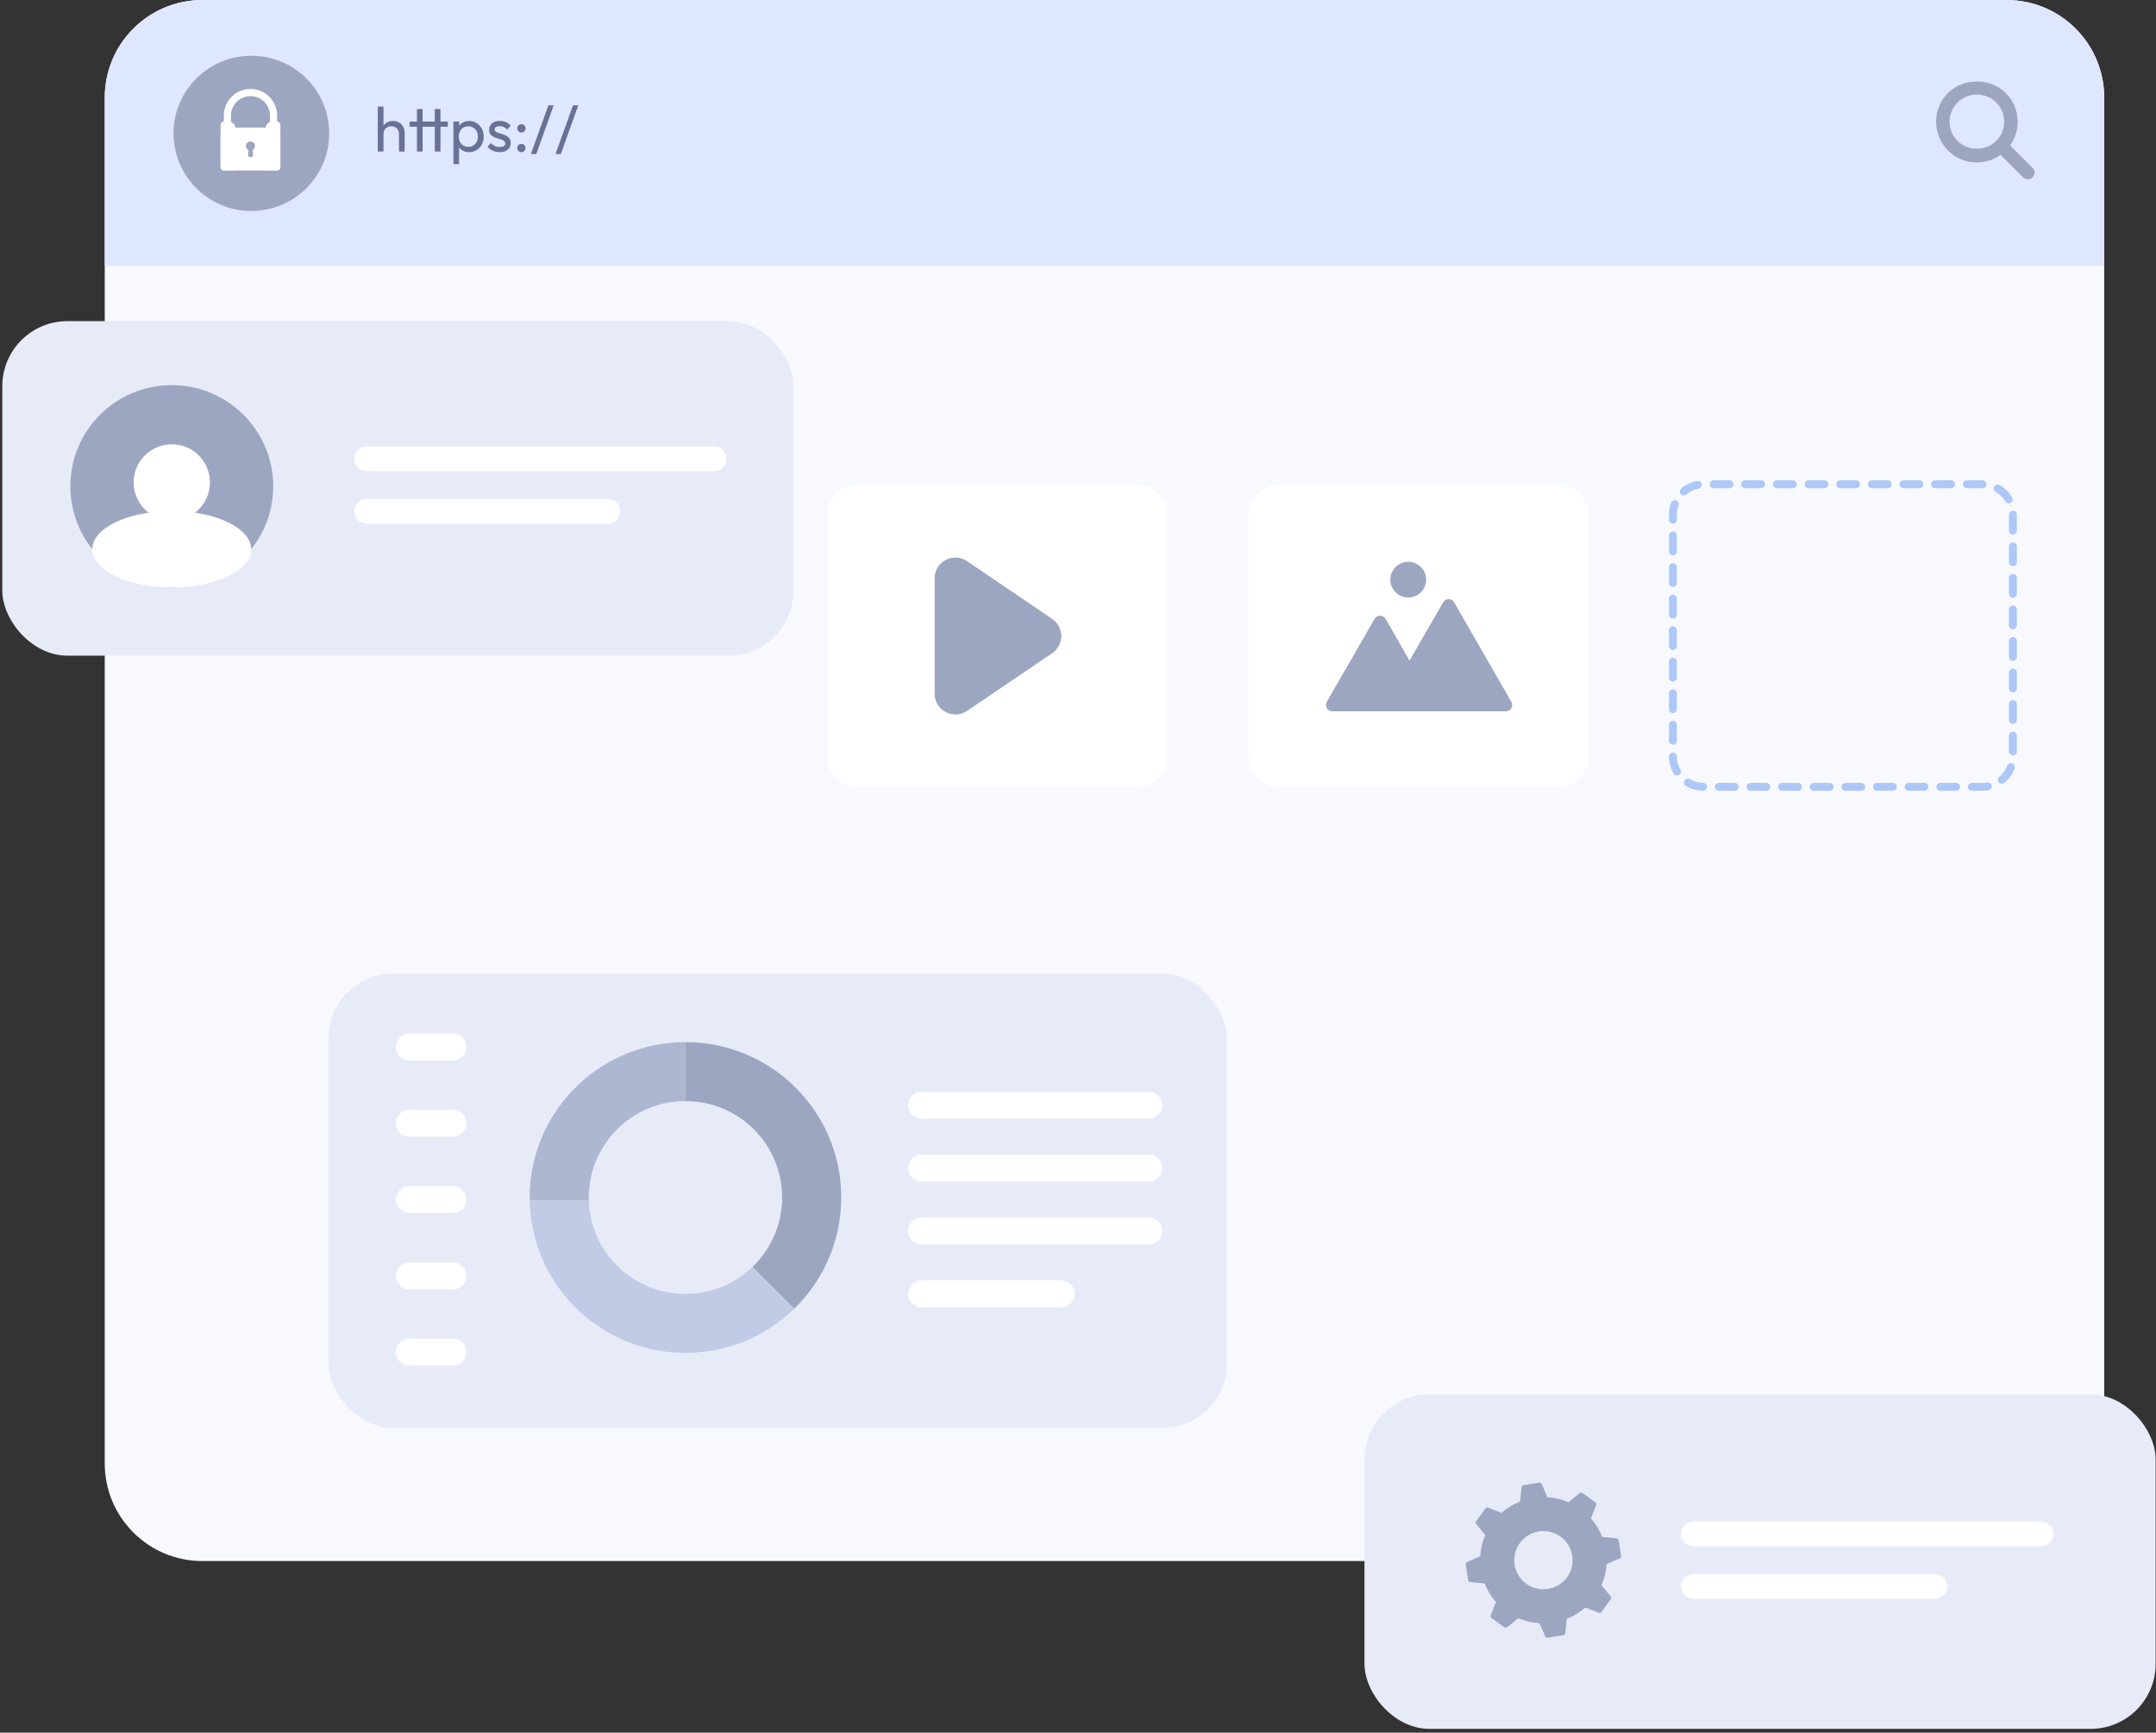 <?xml version="1.0" encoding="utf-8"?>
<svg xmlns="http://www.w3.org/2000/svg" width="469" height="377" viewBox="0 0 469 377" fill="none">
<rect x="0" y="0" width="469" height="377" fill="#333333" stroke="none"/>
<path d="M22.785 21.229C22.785 9.504 32.29 0 44.014 0H436.502C448.226 0 457.73 9.504 457.73 21.229V318.431C457.73 330.156 448.226 339.66 436.502 339.66H44.014C32.29 339.66 22.785 330.156 22.785 318.431V21.229Z" fill="#F7F9FF"/>
<rect x="0.5" y="69.878" width="172.107" height="72.784" rx="14.152" fill="#E7EBF8"/>
<path d="M77.057 99.813C77.057 98.327 78.261 97.123 79.746 97.123H155.354C156.84 97.123 158.044 98.327 158.044 99.813C158.044 101.298 156.84 102.502 155.354 102.502H79.746C78.261 102.502 77.057 101.298 77.057 99.813ZM77.057 111.249C77.057 109.763 78.261 108.559 79.746 108.559H132.229C133.714 108.559 134.918 109.763 134.918 111.249C134.918 112.734 133.714 113.938 132.229 113.938H79.746C78.261 113.938 77.057 112.734 77.057 111.249Z" fill="white"/>
<path d="M59.434 105.796C59.434 110.968 57.651 115.728 54.634 119.504C50.575 124.566 44.35 127.823 37.356 127.823C30.361 127.823 24.136 124.566 20.078 119.504C16.981 115.603 15.299 110.772 15.305 105.796C15.305 93.648 25.179 83.801 37.356 83.801C49.532 83.801 59.434 93.648 59.434 105.796Z" fill="#9CA6C1"/>
<path d="M37.357 127.821C46.9 127.821 54.636 124.098 54.636 119.504C54.636 114.911 46.9 111.188 37.357 111.188C27.814 111.188 20.078 114.911 20.078 119.504C20.078 124.098 27.814 127.821 37.357 127.821Z" fill="white"/>
<path d="M45.666 104.963C45.666 109.532 41.965 113.254 37.382 113.254C36.291 113.255 35.21 113.041 34.201 112.625C33.193 112.208 32.277 111.598 31.505 110.827C30.733 110.057 30.121 109.143 29.704 108.137C29.287 107.131 29.072 106.052 29.073 104.963C29.072 103.874 29.287 102.796 29.704 101.79C30.121 100.784 30.733 99.869 31.505 99.099C32.277 98.329 33.193 97.719 34.201 97.302C35.21 96.886 36.291 96.672 37.382 96.672C41.965 96.672 45.666 100.393 45.666 104.963Z" fill="white"/>
<rect x="71.424" y="211.82" width="195.492" height="98.912" rx="14.152" fill="#E7EBF8"/>
<path d="M197.541 240.494C197.541 238.879 198.85 237.57 200.465 237.57H249.89C251.505 237.57 252.814 238.879 252.814 240.494C252.814 242.109 251.505 243.418 249.89 243.418H200.465C198.85 243.418 197.541 242.109 197.541 240.494ZM197.541 254.171C197.541 252.556 198.85 251.247 200.465 251.247H249.89C251.505 251.247 252.814 252.556 252.814 254.171C252.814 255.786 251.505 257.095 249.89 257.095H200.465C198.85 257.095 197.541 255.786 197.541 254.171ZM197.541 267.848C197.541 266.233 198.85 264.924 200.465 264.924H249.89C251.505 264.924 252.814 266.233 252.814 267.848C252.814 269.463 251.505 270.772 249.89 270.772H200.465C198.85 270.772 197.541 269.463 197.541 267.848ZM197.541 281.525C197.541 279.91 198.85 278.601 200.465 278.601H230.852C232.467 278.601 233.776 279.91 233.776 281.525C233.776 283.14 232.467 284.449 230.852 284.449H200.465C198.85 284.449 197.541 283.14 197.541 281.525ZM86.133 227.809C86.133 226.194 87.442 224.885 89.057 224.885H98.528C100.143 224.885 101.452 226.194 101.452 227.809C101.452 229.424 100.143 230.733 98.528 230.733H89.057C87.442 230.733 86.133 229.424 86.133 227.809ZM86.133 244.41C86.133 242.795 87.442 241.486 89.057 241.486H98.528C100.143 241.486 101.452 242.795 101.452 244.41C101.452 246.025 100.143 247.334 98.528 247.334H89.057C87.442 247.334 86.133 246.025 86.133 244.41ZM86.133 261.009C86.133 259.394 87.442 258.085 89.057 258.085H98.528C100.143 258.085 101.452 259.394 101.452 261.009C101.452 262.624 100.143 263.933 98.528 263.933H89.057C87.442 263.933 86.133 262.624 86.133 261.009ZM86.133 277.609C86.133 275.994 87.442 274.684 89.057 274.684H98.528C100.143 274.684 101.452 275.994 101.452 277.609C101.452 279.223 100.143 280.533 98.528 280.533H89.057C87.442 280.533 86.133 279.223 86.133 277.609ZM86.133 294.208C86.133 292.593 87.442 291.284 89.057 291.284H98.528C100.143 291.284 101.452 292.593 101.452 294.208C101.452 295.823 100.143 297.132 98.528 297.132H89.057C87.442 297.132 86.133 295.823 86.133 294.208Z" fill="white"/>
<path d="M183.006 260.562C183.006 260.758 182.994 260.955 182.994 261.162C182.839 270.066 179.163 278.548 172.768 284.762L163.672 275.688C165.721 273.732 167.35 271.382 168.462 268.78C169.573 266.178 170.144 263.378 170.14 260.549C170.14 248.965 160.738 239.584 149.124 239.572V226.751C153.645 226.744 158.121 227.645 162.286 229.4C166.451 231.154 170.22 233.726 173.368 236.963C179.555 243.267 183.015 251.741 183.006 260.563V260.562Z" fill="#9CA6C1"/>
<path d="M172.768 284.762C166.448 290.924 157.96 294.371 149.123 294.362H149.111C140.27 294.375 131.776 290.928 125.455 284.762C119.057 278.55 115.382 270.066 115.229 261.162H128.095C128.415 272.466 137.707 281.541 149.111 281.541C154.759 281.541 159.89 279.312 163.672 275.687L172.768 284.762Z" fill="#C1CBE6"/>
<path d="M149.125 226.751V239.572H149.112C137.5 239.572 128.084 248.965 128.084 260.55C128.084 260.758 128.084 260.967 128.096 261.162H115.23C115.23 260.955 115.218 260.758 115.218 260.562C115.207 251.74 118.667 243.266 124.855 236.963C128.007 233.724 131.779 231.15 135.949 229.396C140.118 227.641 144.6 226.742 149.125 226.751Z" fill="#ADB7D2"/>
<path d="M253.887 112.093V164.627C253.887 165.5 253.714 166.364 253.379 167.171C253.045 167.977 252.554 168.71 251.935 169.327C251.316 169.945 250.581 170.434 249.773 170.768C248.964 171.102 248.097 171.274 247.222 171.274H186.59C185.715 171.274 184.849 171.102 184.04 170.768C183.232 170.434 182.497 169.945 181.878 169.327C181.259 168.71 180.768 167.977 180.433 167.171C180.098 166.364 179.926 165.5 179.926 164.627V112.093C179.926 111.219 180.098 110.355 180.433 109.548C180.768 108.741 181.258 108.008 181.877 107.391C182.496 106.773 183.231 106.284 184.04 105.949C184.848 105.615 185.715 105.444 186.59 105.444H247.222C248.097 105.444 248.964 105.615 249.773 105.949C250.582 106.284 251.316 106.773 251.935 107.391C252.554 108.008 253.045 108.741 253.38 109.548C253.715 110.355 253.887 111.219 253.887 112.093Z" fill="white"/>
<path d="M228.883 142.132L210.371 154.679C207.369 156.714 203.311 154.568 203.311 150.949V125.826C203.311 122.203 207.374 120.059 210.376 122.098L228.888 134.674C229.498 135.088 229.997 135.644 230.341 136.295C230.686 136.945 230.866 137.67 230.865 138.405C230.865 139.141 230.684 139.865 230.338 140.515C229.993 141.165 229.493 141.721 228.883 142.134V142.132Z" fill="#9CA6C1"/>
<path d="M428.96 172.066C428.731 172.066 428.511 171.975 428.348 171.813C428.186 171.652 428.095 171.432 428.095 171.204C428.095 170.975 428.186 170.755 428.348 170.594C428.511 170.432 428.731 170.341 428.96 170.341C431.381 170.315 431.409 170.401 432.242 170.25C432.354 170.228 432.469 170.23 432.581 170.253C432.693 170.277 432.798 170.322 432.893 170.386C432.987 170.451 433.067 170.533 433.129 170.629C433.191 170.725 433.233 170.832 433.253 170.944C433.274 171.056 433.271 171.17 433.247 171.282C433.223 171.393 433.176 171.498 433.111 171.591C433.046 171.685 432.962 171.764 432.866 171.825C432.77 171.886 432.662 171.928 432.55 171.947C431.516 172.133 430.957 172.04 428.96 172.066ZM425.52 172.066H422.079C421.85 172.066 421.63 171.975 421.468 171.813C421.305 171.652 421.214 171.432 421.214 171.204C421.214 170.975 421.305 170.755 421.468 170.594C421.63 170.432 421.85 170.341 422.079 170.341H425.52C425.75 170.341 425.97 170.432 426.132 170.594C426.294 170.755 426.385 170.975 426.385 171.204C426.385 171.432 426.294 171.652 426.132 171.813C425.97 171.975 425.75 172.066 425.52 172.066ZM418.638 172.066H415.197C414.967 172.066 414.747 171.975 414.585 171.813C414.423 171.652 414.332 171.432 414.332 171.204C414.332 170.975 414.423 170.755 414.585 170.594C414.747 170.432 414.967 170.341 415.197 170.341H418.638C418.867 170.341 419.087 170.432 419.249 170.594C419.411 170.755 419.502 170.975 419.502 171.204C419.502 171.432 419.411 171.652 419.249 171.813C419.087 171.975 418.867 172.066 418.638 172.066ZM411.755 172.066H408.316C408.086 172.066 407.867 171.975 407.704 171.813C407.542 171.652 407.451 171.432 407.451 171.204C407.451 170.975 407.542 170.755 407.704 170.594C407.867 170.432 408.086 170.341 408.316 170.341H411.757C411.986 170.341 412.206 170.432 412.368 170.594C412.531 170.755 412.622 170.975 412.622 171.204C412.622 171.432 412.531 171.652 412.368 171.813C412.206 171.975 411.986 172.066 411.757 172.066H411.755ZM404.873 172.066H401.433C401.204 172.066 400.984 171.975 400.822 171.813C400.66 171.652 400.569 171.432 400.569 171.204C400.569 170.975 400.66 170.755 400.822 170.594C400.984 170.432 401.204 170.341 401.433 170.341H404.874C405.104 170.341 405.324 170.432 405.486 170.594C405.648 170.755 405.739 170.975 405.739 171.204C405.739 171.432 405.648 171.652 405.486 171.813C405.324 171.975 405.102 172.066 404.873 172.066ZM397.992 172.066H394.552C394.323 172.066 394.103 171.975 393.941 171.813C393.779 171.652 393.688 171.432 393.688 171.204C393.688 170.975 393.779 170.755 393.941 170.594C394.103 170.432 394.323 170.341 394.552 170.341H397.994C398.223 170.341 398.443 170.432 398.605 170.594C398.767 170.755 398.858 170.975 398.858 171.204C398.858 171.432 398.767 171.652 398.605 171.813C398.443 171.975 398.223 172.066 397.994 172.066H397.992ZM391.11 172.066H387.67C387.441 172.066 387.221 171.975 387.059 171.813C386.896 171.652 386.805 171.432 386.805 171.204C386.805 170.975 386.896 170.755 387.059 170.594C387.221 170.432 387.441 170.341 387.67 170.341H391.111C391.341 170.341 391.56 170.432 391.723 170.594C391.885 170.755 391.976 170.975 391.976 171.204C391.976 171.432 391.885 171.652 391.723 171.813C391.56 171.975 391.339 172.066 391.11 172.066ZM384.229 172.066H380.787C380.558 172.066 380.338 171.975 380.176 171.813C380.014 171.652 379.923 171.432 379.923 171.204C379.923 170.975 380.014 170.755 380.176 170.594C380.338 170.432 380.558 170.341 380.787 170.341H384.229C384.458 170.341 384.678 170.432 384.84 170.594C385.002 170.755 385.093 170.975 385.093 171.204C385.093 171.432 385.002 171.652 384.84 171.813C384.678 171.975 384.458 172.066 384.229 172.066ZM377.346 172.066H373.905C373.676 172.066 373.456 171.975 373.294 171.813C373.131 171.652 373.04 171.432 373.04 171.204C373.04 170.975 373.131 170.755 373.294 170.594C373.456 170.432 373.676 170.341 373.905 170.341H377.346C377.576 170.341 377.795 170.432 377.958 170.594C378.12 170.755 378.211 170.975 378.211 171.204C378.211 171.432 378.12 171.652 377.958 171.813C377.795 171.975 377.576 172.066 377.346 172.066ZM370.465 172.066H370.452C369.149 172.045 367.874 171.686 366.751 171.026C366.554 170.909 366.411 170.719 366.353 170.498C366.296 170.276 366.33 170.041 366.447 169.844C366.563 169.647 366.754 169.505 366.976 169.448C367.198 169.391 367.434 169.424 367.631 169.54C368.495 170.048 369.477 170.323 370.479 170.339C370.709 170.341 370.928 170.434 371.089 170.597C371.249 170.76 371.339 170.98 371.337 171.209C371.335 171.437 371.242 171.656 371.079 171.817C370.915 171.977 370.695 172.066 370.465 172.064V172.066ZM434.813 170.213C434.667 170.038 434.596 169.811 434.617 169.583C434.637 169.355 434.748 169.145 434.924 168.999C435.695 168.355 436.288 167.524 436.64 166.591C436.727 166.386 436.89 166.223 437.095 166.136C437.3 166.048 437.531 166.043 437.739 166.122C437.948 166.2 438.118 166.356 438.214 166.556C438.311 166.757 438.326 166.986 438.256 167.198C437.797 168.413 437.03 169.49 436.031 170.322C435.855 170.469 435.628 170.539 435.4 170.519C435.171 170.499 434.961 170.389 434.813 170.213ZM364.048 168.3C363.4 167.174 363.055 165.899 363.049 164.6C363.048 164.486 363.07 164.374 363.112 164.269C363.155 164.164 363.218 164.069 363.298 163.988C363.378 163.908 363.473 163.844 363.578 163.8C363.682 163.756 363.794 163.733 363.908 163.732H363.913C364.142 163.732 364.361 163.822 364.523 163.983C364.685 164.143 364.776 164.361 364.778 164.589C364.783 165.59 365.049 166.577 365.549 167.439C365.664 167.638 365.695 167.874 365.635 168.095C365.575 168.316 365.43 168.505 365.231 168.619C365.032 168.734 364.795 168.764 364.574 168.705C364.352 168.645 364.163 168.499 364.048 168.3ZM437.871 164.375C437.642 164.375 437.422 164.285 437.259 164.123C437.097 163.961 437.006 163.742 437.006 163.513V160.08C437.006 159.851 437.097 159.632 437.259 159.47C437.422 159.308 437.642 159.217 437.871 159.217C438.1 159.217 438.32 159.308 438.482 159.47C438.644 159.632 438.735 159.851 438.735 160.08V163.513C438.735 163.742 438.644 163.961 438.482 164.123C438.32 164.285 438.1 164.375 437.871 164.375ZM363.912 162.024C363.682 162.024 363.462 161.933 363.3 161.771C363.138 161.61 363.047 161.39 363.047 161.161V157.728C363.047 157.5 363.138 157.28 363.3 157.118C363.462 156.957 363.682 156.866 363.912 156.866C364.141 156.866 364.361 156.957 364.523 157.118C364.685 157.28 364.776 157.5 364.776 157.728V161.161C364.776 161.39 364.685 161.61 364.523 161.771C364.361 161.933 364.141 162.024 363.912 162.024ZM437.873 157.509C437.643 157.509 437.423 157.418 437.261 157.257C437.099 157.095 437.008 156.876 437.008 156.647V153.214C437.008 152.985 437.099 152.766 437.261 152.604C437.423 152.442 437.643 152.351 437.873 152.351C438.102 152.351 438.322 152.442 438.484 152.604C438.646 152.766 438.737 152.985 438.737 153.214V156.647C438.737 156.876 438.646 157.095 438.484 157.257C438.322 157.418 438.102 157.509 437.873 157.509ZM363.912 155.158C363.682 155.158 363.462 155.067 363.3 154.905C363.138 154.744 363.047 154.524 363.047 154.295V150.862C363.047 150.634 363.138 150.414 363.3 150.252C363.462 150.091 363.682 150 363.912 150C364.141 150 364.361 150.091 364.523 150.252C364.685 150.414 364.776 150.634 364.776 150.862V154.295C364.776 154.524 364.685 154.744 364.523 154.905C364.361 155.067 364.141 155.158 363.912 155.158ZM437.873 150.643C437.643 150.643 437.423 150.552 437.261 150.391C437.099 150.229 437.008 150.009 437.008 149.781V146.348C437.008 146.119 437.099 145.9 437.261 145.738C437.423 145.576 437.643 145.485 437.873 145.485C438.102 145.485 438.322 145.576 438.484 145.738C438.646 145.9 438.737 146.119 438.737 146.348V149.781C438.737 150.009 438.646 150.229 438.484 150.391C438.322 150.552 438.102 150.643 437.873 150.643ZM363.912 148.292C363.682 148.292 363.462 148.201 363.3 148.039C363.138 147.878 363.047 147.658 363.047 147.429V143.996C363.047 143.768 363.138 143.548 363.3 143.386C363.462 143.225 363.682 143.134 363.912 143.134C364.141 143.134 364.361 143.225 364.523 143.386C364.685 143.548 364.776 143.768 364.776 143.996V147.429C364.776 147.658 364.685 147.878 364.523 148.039C364.361 148.201 364.141 148.292 363.912 148.292ZM437.873 143.779C437.643 143.779 437.423 143.688 437.261 143.526C437.099 143.365 437.008 143.145 437.008 142.916V139.483C437.008 139.255 437.099 139.035 437.261 138.873C437.423 138.712 437.643 138.621 437.873 138.621C438.102 138.621 438.322 138.712 438.484 138.873C438.646 139.035 438.737 139.255 438.737 139.483V142.916C438.737 143.145 438.646 143.365 438.484 143.526C438.322 143.688 438.102 143.779 437.873 143.779ZM363.912 141.428C363.682 141.428 363.462 141.337 363.3 141.175C363.138 141.013 363.047 140.794 363.047 140.565V137.132C363.047 136.903 363.138 136.684 363.3 136.522C363.462 136.36 363.682 136.269 363.912 136.269C364.141 136.269 364.361 136.36 364.523 136.522C364.685 136.684 364.776 136.903 364.776 137.132V140.565C364.776 140.794 364.685 141.013 364.523 141.175C364.361 141.337 364.141 141.428 363.912 141.428ZM437.873 136.913C437.643 136.913 437.423 136.822 437.261 136.66C437.099 136.498 437.008 136.279 437.008 136.05V132.617C437.008 132.388 437.099 132.169 437.261 132.007C437.423 131.846 437.643 131.755 437.873 131.755C438.102 131.755 438.322 131.846 438.484 132.007C438.646 132.169 438.737 132.388 438.737 132.617V136.05C438.737 136.279 438.646 136.498 438.484 136.66C438.322 136.822 438.102 136.913 437.873 136.913ZM363.912 134.561C363.682 134.561 363.462 134.471 363.3 134.309C363.138 134.147 363.047 133.928 363.047 133.699V130.266C363.047 130.037 363.138 129.818 363.3 129.656C363.462 129.494 363.682 129.403 363.912 129.403C364.141 129.403 364.361 129.494 364.523 129.656C364.685 129.818 364.776 130.037 364.776 130.266V133.699C364.776 133.928 364.685 134.147 364.523 134.309C364.361 134.471 364.141 134.561 363.912 134.561ZM437.873 130.049C437.643 130.049 437.423 129.958 437.261 129.796C437.099 129.634 437.008 129.415 437.008 129.186V125.753C437.008 125.524 437.099 125.305 437.261 125.143C437.423 124.981 437.643 124.89 437.873 124.89C438.102 124.89 438.322 124.981 438.484 125.143C438.646 125.305 438.737 125.524 438.737 125.753V129.186C438.737 129.415 438.646 129.634 438.484 129.796C438.322 129.958 438.102 130.049 437.873 130.049ZM363.912 127.697C363.682 127.697 363.462 127.606 363.3 127.444C363.138 127.283 363.047 127.063 363.047 126.835V123.402C363.047 123.173 363.138 122.953 363.3 122.792C363.462 122.63 363.682 122.539 363.912 122.539C364.141 122.539 364.361 122.63 364.523 122.792C364.685 122.953 364.776 123.173 364.776 123.402V126.835C364.776 127.063 364.685 127.283 364.523 127.444C364.361 127.606 364.141 127.697 363.912 127.697ZM437.873 123.182C437.643 123.182 437.423 123.092 437.261 122.93C437.099 122.768 437.008 122.549 437.008 122.32V118.887C437.008 118.658 437.099 118.439 437.261 118.277C437.423 118.115 437.643 118.024 437.873 118.024C438.102 118.024 438.322 118.115 438.484 118.277C438.646 118.439 438.737 118.658 438.737 118.887V122.32C438.737 122.549 438.646 122.768 438.484 122.93C438.322 123.092 438.102 123.182 437.873 123.182ZM363.912 120.831C363.682 120.831 363.462 120.74 363.3 120.578C363.138 120.417 363.047 120.197 363.047 119.968V116.535C363.047 116.307 363.138 116.087 363.3 115.926C363.462 115.764 363.682 115.673 363.912 115.673C364.141 115.673 364.361 115.764 364.523 115.926C364.685 116.087 364.776 116.307 364.776 116.535V119.968C364.776 120.197 364.685 120.417 364.523 120.578C364.361 120.74 364.141 120.831 363.912 120.831ZM437.873 116.316C437.643 116.316 437.423 116.226 437.261 116.064C437.099 115.902 437.008 115.683 437.008 115.454V112.021C437.008 111.545 437.394 111.12 437.873 111.12C438.348 111.12 438.735 111.467 438.735 111.945H437.871L438.735 111.971V115.456C438.735 115.684 438.644 115.904 438.482 116.065C438.32 116.227 438.1 116.318 437.871 116.318L437.873 116.316ZM363.912 113.967C363.682 113.967 363.462 113.876 363.3 113.714C363.138 113.552 363.047 113.333 363.047 113.104V112.023C363.047 111.129 363.202 110.254 363.512 109.421C363.55 109.312 363.608 109.213 363.685 109.127C363.762 109.042 363.855 108.972 363.959 108.923C364.063 108.874 364.176 108.846 364.291 108.841C364.406 108.836 364.521 108.853 364.629 108.893C364.737 108.933 364.835 108.994 364.92 109.072C365.004 109.15 365.071 109.245 365.118 109.35C365.165 109.454 365.191 109.567 365.194 109.682C365.196 109.797 365.176 109.911 365.134 110.018C364.897 110.66 364.776 111.338 364.776 112.023V113.104C364.776 113.333 364.685 113.552 364.523 113.714C364.361 113.876 364.141 113.967 363.912 113.967ZM436.965 109.537C436.814 109.536 436.665 109.497 436.535 109.422C436.404 109.347 436.295 109.239 436.219 109.109C435.714 108.246 434.99 107.523 434.123 107.021C433.925 106.906 433.781 106.717 433.722 106.495C433.664 106.274 433.696 106.038 433.811 105.84C433.927 105.643 434.117 105.499 434.338 105.44C434.56 105.382 434.797 105.414 434.995 105.529C436.119 106.185 437.056 107.12 437.712 108.239C437.788 108.37 437.829 108.519 437.83 108.671C437.83 108.823 437.79 108.972 437.715 109.104C437.639 109.235 437.53 109.345 437.398 109.421C437.266 109.497 437.117 109.537 436.965 109.537ZM366.277 107.805C366.099 107.806 365.925 107.752 365.779 107.651C365.633 107.549 365.522 107.405 365.461 107.239C365.4 107.072 365.392 106.89 365.438 106.719C365.485 106.547 365.583 106.395 365.72 106.281C366.716 105.443 367.913 104.877 369.194 104.639C369.417 104.603 369.645 104.656 369.83 104.786C370.014 104.916 370.14 105.112 370.181 105.334C370.222 105.555 370.175 105.784 370.05 105.971C369.924 106.158 369.73 106.288 369.509 106.335C368.523 106.519 367.602 106.955 366.836 107.601C366.68 107.733 366.482 107.805 366.277 107.805ZM431.28 106.236H427.839C427.61 106.236 427.39 106.145 427.228 105.984C427.066 105.822 426.975 105.603 426.975 105.374C426.975 105.145 427.066 104.926 427.228 104.764C427.39 104.602 427.61 104.511 427.839 104.511H431.208C431.687 104.511 432.111 104.898 432.111 105.374C432.111 105.85 431.76 106.236 431.28 106.236ZM424.398 106.236H420.957C420.727 106.236 420.508 106.145 420.345 105.984C420.183 105.822 420.092 105.603 420.092 105.374C420.092 105.145 420.183 104.926 420.345 104.764C420.508 104.602 420.727 104.511 420.957 104.511H424.398C424.627 104.511 424.847 104.602 425.009 104.764C425.172 104.926 425.263 105.145 425.263 105.374C425.263 105.603 425.172 105.822 425.009 105.984C424.847 106.145 424.627 106.236 424.398 106.236ZM417.516 106.236H414.076C413.847 106.236 413.627 106.145 413.465 105.984C413.302 105.822 413.211 105.603 413.211 105.374C413.211 105.145 413.302 104.926 413.465 104.764C413.627 104.602 413.847 104.511 414.076 104.511H417.517C417.747 104.511 417.967 104.602 418.129 104.764C418.291 104.926 418.382 105.145 418.382 105.374C418.382 105.603 418.291 105.822 418.129 105.984C417.967 106.145 417.745 106.236 417.516 106.236ZM410.633 106.236H407.195C406.966 106.236 406.746 106.145 406.584 105.984C406.422 105.822 406.331 105.603 406.331 105.374C406.331 105.145 406.422 104.926 406.584 104.764C406.746 104.602 406.966 104.511 407.195 104.511H410.635C410.864 104.511 411.084 104.602 411.246 104.764C411.408 104.926 411.499 105.145 411.499 105.374C411.499 105.603 411.408 105.822 411.246 105.984C411.084 106.145 410.864 106.236 410.635 106.236H410.633ZM403.752 106.236H400.311C400.082 106.236 399.862 106.145 399.7 105.984C399.537 105.822 399.446 105.603 399.446 105.374C399.446 105.145 399.537 104.926 399.7 104.764C399.862 104.602 400.082 104.511 400.311 104.511H403.752C403.982 104.511 404.201 104.602 404.364 104.764C404.526 104.926 404.617 105.145 404.617 105.374C404.617 105.603 404.526 105.822 404.364 105.984C404.201 106.145 403.982 106.236 403.752 106.236ZM396.87 106.236H393.428C393.199 106.236 392.979 106.145 392.817 105.984C392.655 105.822 392.564 105.603 392.564 105.374C392.564 105.145 392.655 104.926 392.817 104.764C392.979 104.602 393.199 104.511 393.428 104.511H396.87C397.099 104.511 397.319 104.602 397.481 104.764C397.643 104.926 397.734 105.145 397.734 105.374C397.734 105.603 397.643 105.822 397.481 105.984C397.319 106.145 397.099 106.236 396.87 106.236ZM389.989 106.236H386.548C386.318 106.236 386.098 106.145 385.936 105.984C385.774 105.822 385.683 105.603 385.683 105.374C385.683 105.145 385.774 104.926 385.936 104.764C386.098 104.602 386.318 104.511 386.548 104.511H389.989C390.218 104.511 390.438 104.602 390.6 104.764C390.763 104.926 390.854 105.145 390.854 105.374C390.854 105.603 390.763 105.822 390.6 105.984C390.438 106.145 390.218 106.236 389.989 106.236ZM383.106 106.236H379.665C379.436 106.236 379.216 106.145 379.054 105.984C378.892 105.822 378.801 105.603 378.801 105.374C378.801 105.145 378.892 104.926 379.054 104.764C379.216 104.602 379.436 104.511 379.665 104.511H383.106C383.336 104.511 383.556 104.602 383.718 104.764C383.88 104.926 383.971 105.145 383.971 105.374C383.971 105.603 383.88 105.822 383.718 105.984C383.556 106.145 383.336 106.236 383.106 106.236ZM376.226 106.236H372.784C372.555 106.236 372.335 106.145 372.173 105.984C372.011 105.822 371.92 105.603 371.92 105.374C371.92 105.145 372.011 104.926 372.173 104.764C372.335 104.602 372.555 104.511 372.784 104.511H376.226C376.455 104.511 376.675 104.602 376.837 104.764C376.999 104.926 377.09 105.145 377.09 105.374C377.09 105.603 376.999 105.822 376.837 105.984C376.675 106.145 376.455 106.236 376.226 106.236Z" fill="#ADC8F7"/>
<path d="M345.554 112.093V164.627C345.554 165.5 345.381 166.365 345.046 167.171C344.711 167.978 344.221 168.711 343.602 169.328C342.983 169.945 342.248 170.435 341.439 170.769C340.631 171.103 339.764 171.274 338.889 171.274H278.256C276.489 171.274 274.794 170.574 273.544 169.327C272.295 168.081 271.593 166.39 271.593 164.627V112.093C271.593 111.22 271.765 110.355 272.099 109.549C272.434 108.742 272.925 108.009 273.544 107.392C274.162 106.774 274.897 106.285 275.705 105.95C276.514 105.616 277.381 105.444 278.256 105.444H338.889C339.764 105.444 340.631 105.616 341.439 105.95C342.248 106.285 342.982 106.774 343.601 107.392C344.22 108.009 344.711 108.742 345.045 109.549C345.38 110.355 345.552 111.22 345.552 112.093H345.554Z" fill="white"/>
<path d="M327.577 154.774H289.808C289.566 154.774 289.329 154.711 289.119 154.59C288.909 154.47 288.735 154.296 288.614 154.088C288.493 153.879 288.429 153.642 288.429 153.4C288.428 153.159 288.492 152.922 288.612 152.713L299.016 134.659C299.137 134.449 299.311 134.274 299.521 134.153C299.731 134.031 299.969 133.967 300.212 133.967C300.455 133.967 300.693 134.031 300.903 134.153C301.113 134.274 301.287 134.449 301.408 134.659L306.62 143.733L313.93 131.056C314.05 130.846 314.225 130.671 314.435 130.55C314.645 130.429 314.883 130.365 315.126 130.365C315.369 130.365 315.607 130.43 315.817 130.551C316.027 130.673 316.201 130.847 316.321 131.057L328.773 152.714C328.893 152.923 328.956 153.16 328.956 153.402C328.955 153.643 328.891 153.879 328.77 154.088C328.649 154.297 328.475 154.47 328.266 154.59C328.056 154.71 327.819 154.774 327.577 154.774Z" fill="#9CA6C1"/>
<path d="M310.232 126.122C310.233 127.153 309.824 128.141 309.094 128.871C308.365 129.601 307.374 130.011 306.341 130.012C305.308 130.014 304.317 129.605 303.586 128.877C302.854 128.149 302.443 127.161 302.441 126.131C302.441 125.62 302.541 125.115 302.736 124.643C302.931 124.172 303.218 123.743 303.579 123.382C303.941 123.02 304.37 122.734 304.842 122.538C305.314 122.342 305.821 122.241 306.332 122.24C306.844 122.24 307.351 122.34 307.823 122.534C308.296 122.729 308.726 123.015 309.088 123.375C309.45 123.736 309.738 124.164 309.934 124.635C310.13 125.106 310.232 125.612 310.232 126.122Z" fill="#9CA6C1"/>
<rect x="296.817" y="303.394" width="172.107" height="72.784" rx="14.152" fill="#E7EBF8"/>
<path d="M365.702 333.76C365.702 332.274 366.906 331.07 368.392 331.07H444C445.485 331.07 446.689 332.274 446.689 333.76C446.689 335.245 445.485 336.449 444 336.449H368.392C366.906 336.449 365.702 335.245 365.702 333.76ZM365.702 345.196C365.702 343.71 366.906 342.506 368.392 342.506H420.874C422.36 342.506 423.564 343.71 423.564 345.196C423.564 346.681 422.36 347.885 420.874 347.885H368.392C366.906 347.885 365.702 346.681 365.702 345.196Z" fill="white"/>
<path d="M350.372 347.342L348.386 344.934C349.03 343.45 349.389 341.893 349.49 340.331L352.357 339.077C352.458 339.035 352.543 338.959 352.596 338.863C352.649 338.767 352.669 338.656 352.651 338.547L352.11 335.142C352.092 335.034 352.04 334.934 351.962 334.858C351.883 334.782 351.781 334.733 351.672 334.719L348.549 334.421C347.967 332.941 347.129 331.574 346.073 330.384L347.214 327.482C347.255 327.377 347.259 327.262 347.227 327.154C347.194 327.046 347.126 326.952 347.034 326.887L344.247 324.869C344.157 324.803 344.048 324.768 343.936 324.772C343.825 324.775 343.718 324.816 343.633 324.888L341.212 326.863C339.752 326.232 338.193 325.862 336.605 325.771L335.355 322.9C335.307 322.8 335.228 322.718 335.129 322.666C335.031 322.614 334.918 322.594 334.808 322.611L331.395 323.151C331.285 323.167 331.185 323.22 331.11 323.3C331.034 323.381 330.988 323.484 330.98 323.594L330.672 326.703C329.19 327.287 327.821 328.123 326.625 329.173L323.725 328.04C323.621 327.997 323.506 327.989 323.398 328.019C323.289 328.049 323.194 328.114 323.127 328.204L321.097 330.993C321.032 331.085 320.999 331.196 321.005 331.308C321.01 331.42 321.053 331.527 321.126 331.612L323.098 334.022C322.471 335.48 322.1 337.034 322.001 338.617L319.132 339.871C319.029 339.915 318.944 339.992 318.89 340.09C318.836 340.187 318.816 340.3 318.833 340.411L319.374 343.814C319.411 344.039 319.592 344.211 319.827 344.235L322.951 344.534C323.521 345.995 324.339 347.358 325.418 348.564L324.286 351.472C324.243 351.575 324.237 351.689 324.268 351.796C324.299 351.903 324.365 351.996 324.455 352.061L327.243 354.079C327.435 354.219 327.68 354.21 327.865 354.065L330.279 352.085C331.761 352.733 333.323 353.094 334.893 353.184L336.143 356.054C336.23 356.263 336.449 356.382 336.676 356.348L340.089 355.806C340.314 355.771 340.492 355.582 340.51 355.356L340.817 352.247C342.295 351.663 343.662 350.829 344.857 349.783L347.774 350.913C347.877 350.955 347.991 350.961 348.098 350.93C348.204 350.9 348.297 350.834 348.362 350.744L350.394 347.955C350.46 347.865 350.494 347.756 350.491 347.645C350.487 347.534 350.446 347.427 350.373 347.342H350.372ZM332.017 344.598C331.343 344.109 330.771 343.493 330.335 342.784C329.9 342.075 329.608 341.288 329.477 340.467C329.347 339.646 329.379 338.807 329.574 337.998C329.768 337.19 330.12 336.427 330.609 335.755C331.099 335.082 331.717 334.512 332.427 334.077C333.138 333.642 333.927 333.351 334.75 333.221C335.573 333.091 336.414 333.123 337.225 333.317C338.035 333.511 338.799 333.862 339.474 334.35C340.148 334.839 340.72 335.455 341.155 336.164C341.591 336.872 341.883 337.66 342.013 338.481C342.144 339.302 342.111 340.141 341.917 340.949C341.723 341.758 341.371 342.52 340.881 343.193C340.392 343.866 339.774 344.436 339.064 344.871C338.353 345.306 337.564 345.597 336.741 345.727C335.918 345.857 335.077 345.825 334.266 345.631C333.456 345.437 332.692 345.086 332.017 344.598Z" fill="#9CA6C1"/>
<path d="M22.785 21.229C22.785 9.504 32.29 0 44.014 0H436.502C448.226 0 457.73 9.504 457.73 21.229V57.854H22.785V21.229Z" fill="#DFE6FF"/>
<path d="M86.792 32.971V29.171C86.792 28.677 86.636 28.27 86.325 27.95C86.014 27.63 85.612 27.47 85.118 27.47C84.789 27.47 84.496 27.543 84.24 27.689C83.984 27.835 83.782 28.037 83.636 28.293C83.49 28.549 83.417 28.842 83.417 29.171L82.909 28.883C82.909 28.389 83.019 27.95 83.238 27.566C83.458 27.182 83.764 26.88 84.157 26.66C84.551 26.432 84.994 26.317 85.488 26.317C85.982 26.317 86.417 26.427 86.792 26.646C87.176 26.866 87.478 27.172 87.697 27.566C87.917 27.959 88.026 28.412 88.026 28.924V32.971H86.792ZM82.182 32.971V23.175H83.417V32.971H82.182ZM90.7 32.971V23.724H91.934V32.971H90.7ZM89.094 27.579V26.454H97.422V27.579H89.094ZM94.582 32.971V23.724H95.817V32.971H94.582ZM102.064 33.108C101.571 33.108 101.122 33.008 100.72 32.807C100.327 32.596 100.011 32.308 99.773 31.942C99.535 31.576 99.403 31.16 99.375 30.694V28.732C99.403 28.256 99.535 27.84 99.773 27.483C100.02 27.117 100.34 26.834 100.734 26.633C101.136 26.422 101.58 26.317 102.064 26.317C102.659 26.317 103.194 26.468 103.67 26.77C104.154 27.072 104.534 27.479 104.808 27.991C105.083 28.503 105.22 29.079 105.22 29.72C105.22 30.36 105.083 30.936 104.808 31.448C104.534 31.96 104.154 32.367 103.67 32.669C103.194 32.962 102.659 33.108 102.064 33.108ZM101.859 31.942C102.27 31.942 102.631 31.846 102.942 31.654C103.253 31.462 103.5 31.201 103.683 30.872C103.866 30.534 103.958 30.145 103.958 29.706C103.958 29.276 103.866 28.892 103.683 28.553C103.5 28.215 103.253 27.954 102.942 27.771C102.631 27.579 102.275 27.483 101.872 27.483C101.461 27.483 101.099 27.579 100.788 27.771C100.478 27.954 100.235 28.215 100.061 28.553C99.888 28.892 99.801 29.281 99.801 29.72C99.801 30.149 99.883 30.534 100.048 30.872C100.221 31.201 100.464 31.462 100.775 31.654C101.095 31.846 101.456 31.942 101.859 31.942ZM98.635 35.701V26.454H99.869V28.169L99.636 29.747L99.869 31.339V35.701H98.635ZM108.691 33.108C108.325 33.108 107.978 33.063 107.649 32.971C107.329 32.871 107.031 32.733 106.757 32.56C106.483 32.377 106.245 32.162 106.043 31.915L106.839 31.119C107.077 31.412 107.351 31.631 107.662 31.778C107.973 31.915 108.321 31.983 108.705 31.983C109.089 31.983 109.386 31.919 109.597 31.791C109.807 31.654 109.912 31.467 109.912 31.229C109.912 30.991 109.825 30.808 109.652 30.68C109.487 30.543 109.272 30.433 109.007 30.351C108.742 30.259 108.458 30.172 108.156 30.09C107.864 29.999 107.585 29.884 107.319 29.747C107.054 29.61 106.835 29.422 106.661 29.185C106.496 28.947 106.414 28.631 106.414 28.238C106.414 27.845 106.51 27.506 106.702 27.223C106.894 26.93 107.159 26.706 107.498 26.55C107.845 26.395 108.261 26.317 108.746 26.317C109.258 26.317 109.711 26.409 110.104 26.592C110.507 26.765 110.836 27.031 111.092 27.387L110.297 28.183C110.114 27.945 109.885 27.762 109.611 27.634C109.345 27.506 109.043 27.442 108.705 27.442C108.348 27.442 108.074 27.506 107.882 27.634C107.699 27.753 107.608 27.922 107.608 28.142C107.608 28.361 107.69 28.531 107.854 28.649C108.019 28.768 108.234 28.869 108.499 28.951C108.774 29.034 109.057 29.121 109.35 29.212C109.643 29.294 109.922 29.409 110.187 29.555C110.452 29.701 110.667 29.898 110.832 30.145C111.005 30.392 111.092 30.717 111.092 31.119C111.092 31.732 110.873 32.217 110.434 32.573C110.004 32.93 109.423 33.108 108.691 33.108ZM113.421 33.108C113.165 33.108 112.95 33.022 112.776 32.848C112.612 32.665 112.529 32.454 112.529 32.217C112.529 31.951 112.612 31.736 112.776 31.572C112.95 31.398 113.165 31.311 113.421 31.311C113.677 31.311 113.888 31.398 114.052 31.572C114.226 31.736 114.313 31.951 114.313 32.217C114.313 32.454 114.226 32.665 114.052 32.848C113.888 33.022 113.677 33.108 113.421 33.108ZM113.421 28.828C113.165 28.828 112.95 28.741 112.776 28.567C112.612 28.393 112.529 28.183 112.529 27.936C112.529 27.671 112.612 27.456 112.776 27.291C112.95 27.117 113.165 27.031 113.421 27.031C113.677 27.031 113.888 27.117 114.052 27.291C114.226 27.456 114.313 27.671 114.313 27.936C114.313 28.183 114.226 28.393 114.052 28.567C113.888 28.741 113.677 28.828 113.421 28.828ZM115.486 33.52L119.3 22.915H120.452L116.652 33.52H115.486ZM120.832 33.52L124.646 22.915H125.798L121.998 33.52H120.832Z" fill="#677296"/>
<ellipse cx="54.68" cy="29.017" rx="16.926" ry="16.886" fill="#9CA6C1"/>
<path fill-rule="evenodd" clip-rule="evenodd" d="M54.485 20.91C52.143 20.91 50.244 22.809 50.244 25.151V29.276H48.688V25.151C48.688 21.949 51.283 19.354 54.485 19.354C57.687 19.354 60.283 21.949 60.283 25.151V29.276H58.726V25.151C58.726 22.809 56.828 20.91 54.485 20.91Z" fill="white"/>
<rect x="47.987" y="27.759" width="12.996" height="9.339" rx="0.711" fill="white"/>
<path d="M51.178 27.858C51.178 27.073 50.541 26.436 49.755 26.436H48.699C48.306 26.436 47.987 26.754 47.987 27.147V36.386C47.987 36.779 48.306 37.097 48.699 37.097H51.178V27.858Z" fill="white"/>
<path d="M57.793 27.858C57.793 27.073 58.43 26.436 59.216 26.436H60.272C60.665 26.436 60.984 26.754 60.984 27.147V36.386C60.984 36.779 60.665 37.097 60.272 37.097H57.793V27.858Z" fill="white"/>
<ellipse cx="54.48" cy="31.762" rx="0.968" ry="0.968" fill="#9CA6C1"/>
<path d="M54.069 32.526C54.086 32.342 54.24 32.202 54.424 32.202H54.596C54.78 32.202 54.933 32.342 54.95 32.526L55.061 33.751C55.08 33.959 54.916 34.139 54.707 34.139H54.312C54.103 34.139 53.939 33.959 53.958 33.751L54.069 32.526Z" fill="#9CA6C1"/>
<path d="M423.762 32.75C422.099 31.088 421.165 28.836 421.165 26.488C421.165 24.14 422.099 21.887 423.762 20.225C427.096 16.899 432.977 16.896 436.314 20.225C437.978 21.887 438.912 24.139 438.912 26.488C438.912 28.836 437.978 31.089 436.314 32.75C435.491 33.575 434.513 34.23 433.436 34.676C432.358 35.123 431.203 35.353 430.036 35.353C428.87 35.353 427.715 35.123 426.637 34.676C425.56 34.23 424.585 33.575 423.762 32.75ZM425.834 22.298C423.518 24.608 423.518 28.367 425.834 30.68C428.085 32.923 431.982 32.926 434.239 30.68C435.352 29.568 435.978 28.06 435.978 26.488C435.978 24.916 435.352 23.408 434.239 22.295C433.121 21.19 431.61 20.57 430.036 20.57C428.462 20.57 426.952 21.193 425.834 22.298Z" fill="#9CA6C1"/>
<path d="M440.063 38.559L434.24 32.75C434.1 32.615 433.988 32.453 433.911 32.275C433.834 32.096 433.794 31.904 433.792 31.71C433.79 31.515 433.828 31.322 433.901 31.142C433.975 30.963 434.084 30.799 434.222 30.662C434.36 30.524 434.523 30.416 434.704 30.342C434.884 30.268 435.077 30.231 435.272 30.233C435.467 30.235 435.66 30.275 435.839 30.352C436.018 30.428 436.18 30.54 436.315 30.68L442.138 36.489C442.278 36.624 442.39 36.785 442.467 36.964C442.543 37.142 442.584 37.334 442.586 37.529C442.587 37.723 442.55 37.916 442.476 38.096C442.403 38.276 442.294 38.439 442.156 38.577C442.018 38.714 441.854 38.823 441.674 38.897C441.494 38.97 441.3 39.007 441.106 39.005C440.911 39.004 440.718 38.963 440.539 38.887C440.36 38.81 440.198 38.698 440.063 38.559Z" fill="#9CA6C1"/>
</svg>